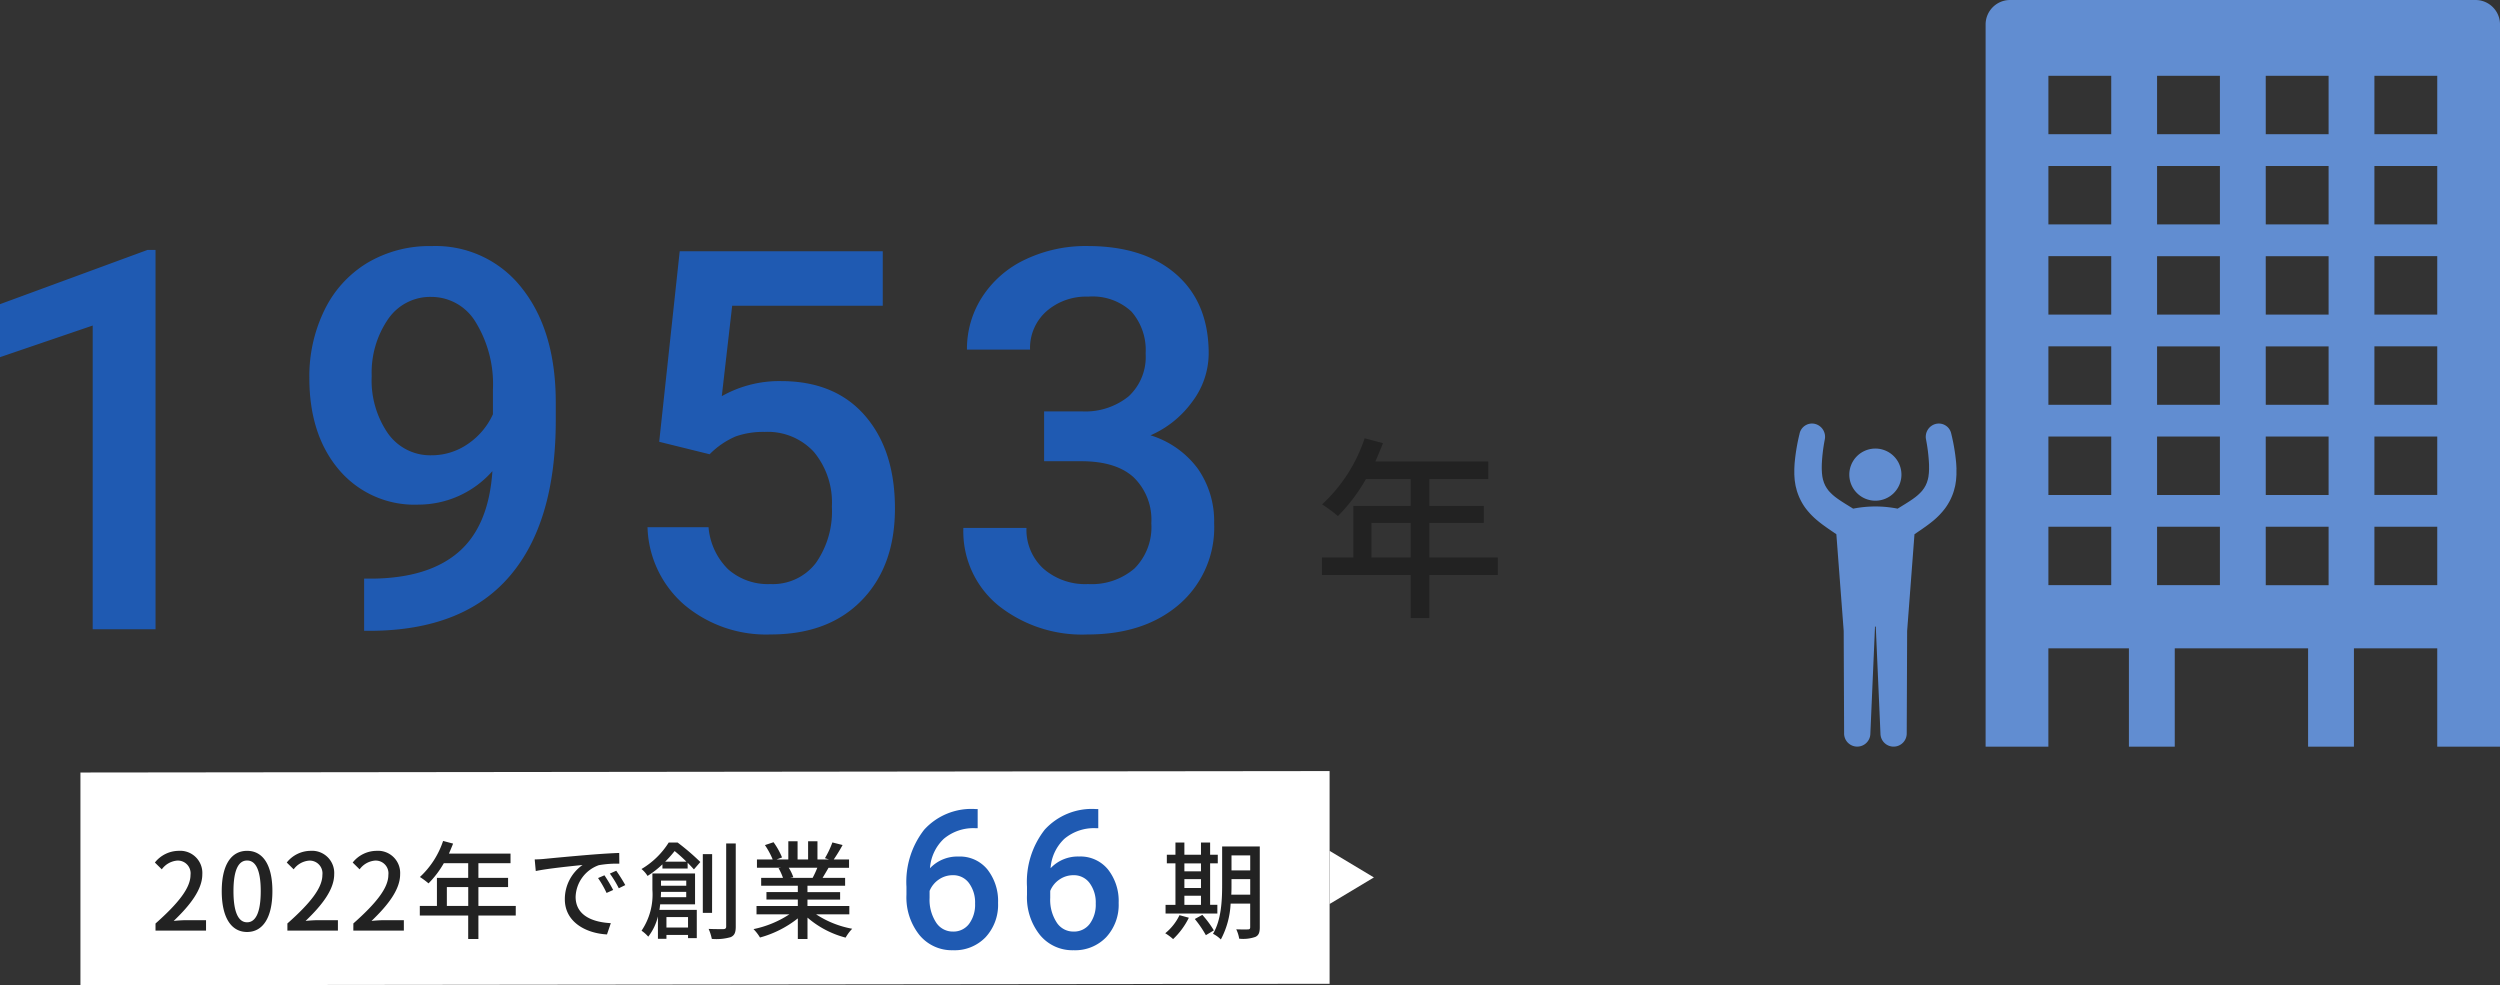 <svg xmlns="http://www.w3.org/2000/svg" xmlns:xlink="http://www.w3.org/1999/xlink" width="282.077" height="111.163" viewBox="0 0 282.077 111.163">
  <rect x="0" y="0" width="282.077" height="111.163" fill="#333333" stroke="none"/>
  <defs>
    <clipPath id="clip-path">
      <rect id="長方形_30204" data-name="長方形 30204" width="79.624" height="84.254" fill="#618dd1"/>
    </clipPath>
  </defs>
  <g id="グループ_19398" data-name="グループ 19398" transform="translate(-76.922 -400)">
    <g id="グループ_19396" data-name="グループ 19396" transform="translate(57)">
      <path id="パス_46554" data-name="パス 46554" d="M22.471,0h-7.09V-34.269L4.922-30.7V-36.68L21.563-42.8h.908ZM60.48-17.842a11.15,11.15,0,0,1-8.35,3.779A11.151,11.151,0,0,1,43.166-18q-3.34-3.94-3.34-10.356a16.979,16.979,0,0,1,1.7-7.646,12.67,12.67,0,0,1,4.834-5.332,13.715,13.715,0,0,1,7.266-1.9,12.322,12.322,0,0,1,10.225,4.8q3.779,4.8,3.779,12.861v1.992q0,11.543-5.215,17.607T46.857.176h-.85V-5.713h1.025q6.3-.088,9.668-3.032T60.48-17.842Zm-6.855-1.787a7.184,7.184,0,0,0,4.014-1.23,8.108,8.108,0,0,0,2.9-3.4v-2.783a13.364,13.364,0,0,0-1.934-7.588A5.825,5.825,0,0,0,53.6-37.5a5.755,5.755,0,0,0-4.907,2.534,10.653,10.653,0,0,0-1.831,6.4A10.521,10.521,0,0,0,48.7-22.09,5.847,5.847,0,0,0,53.625-19.629ZM79.3-21.152l2.314-21.5h22.91V-36.5H87.533l-1.172,10.2a13.17,13.17,0,0,1,6.68-1.7q6.094,0,9.478,3.9T105.9-13.623q0,6.5-3.75,10.356T91.869.586a14.334,14.334,0,0,1-9.712-3.325,12.021,12.021,0,0,1-4.175-8.774h6.885a7.519,7.519,0,0,0,2.227,4.761A6.773,6.773,0,0,0,91.84-5.1a6.12,6.12,0,0,0,5.112-2.344,10.115,10.115,0,0,0,1.831-6.387A8.939,8.939,0,0,0,96.762-20,7.07,7.07,0,0,0,91.2-22.266a9.261,9.261,0,0,0-3.281.513,9.293,9.293,0,0,0-2.93,2.007Zm43.43-3.428h4.336a7.759,7.759,0,0,0,5.2-1.7,6.062,6.062,0,0,0,1.919-4.834,6.606,6.606,0,0,0-1.6-4.731,6.426,6.426,0,0,0-4.878-1.685,6.8,6.8,0,0,0-4.717,1.655,5.531,5.531,0,0,0-1.846,4.321h-7.119a10.776,10.776,0,0,1,1.743-5.977,11.712,11.712,0,0,1,4.863-4.2,15.842,15.842,0,0,1,6.987-1.509q6.387,0,10.034,3.208t3.647,8.921a9.065,9.065,0,0,1-1.831,5.405,11.483,11.483,0,0,1-4.731,3.823,10.466,10.466,0,0,1,5.347,3.779,10.347,10.347,0,0,1,1.831,6.152,11.456,11.456,0,0,1-3.94,9.141q-3.94,3.4-10.356,3.4A15.183,15.183,0,0,1,117.545-2.7a10.806,10.806,0,0,1-3.926-8.73h7.119a5.955,5.955,0,0,0,1.89,4.57A7.166,7.166,0,0,0,127.711-5.1a7.391,7.391,0,0,0,5.215-1.758,6.594,6.594,0,0,0,1.9-5.1,6.662,6.662,0,0,0-1.992-5.186q-1.992-1.816-5.918-1.816H122.73Z" transform="translate(15 471)" fill="#1f5ab2"/>
      <path id="パス_46555" data-name="パス 46555" d="M-4.334-5.1V-9H.088V-5.1Zm14.256,0H2.2V-9H8.338v-1.914H2.2v-3.036H8.844v-1.98H-3.894c.286-.66.594-1.386.858-2.068l-2.068-.55a17.8,17.8,0,0,1-4.8,7.458,16.27,16.27,0,0,1,1.782,1.32,20.015,20.015,0,0,0,3.168-4.18H.088v3.036H-6.38V-5.1H-9.922v1.98H.088V1.738H2.2V-3.124H9.922Z" transform="translate(179 468)" fill="#222"/>
    </g>
    <g id="グループ_19393" data-name="グループ 19393" transform="translate(279.375 400)">
      <g id="グループ_18101" data-name="グループ 18101" clip-path="url(#clip-path)">
        <path id="パス_45930" data-name="パス 45930" d="M101.076,0H48.568A2.762,2.762,0,0,0,45.8,2.761V84.249h7.081v-11.1h9.088v11.1h5.172v-11.1H82.186v11.1h5.172v-11.1h9.4v11.1h7.082V2.761A2.762,2.762,0,0,0,101.076,0M77.407,8.553H84.5v6.592h-7.09Zm0,10.176H84.5v6.592h-7.09Zm0,10.176H84.5V35.5h-7.09Zm0,10.176H84.5v6.592h-7.09Zm0,10.176H84.5v6.592h-7.09Zm0,10.176H84.5v6.592h-7.09ZM65.146,8.553h7.09v6.592h-7.09Zm0,10.176h7.09v6.592h-7.09Zm0,10.176h7.09V35.5h-7.09Zm0,10.176h7.09v6.592h-7.09Zm0,10.176h7.09v6.592h-7.09Zm0,10.176h7.09v6.592h-7.09Zm-5.172,6.592h-7.09V59.431h7.09Zm0-10.176h-7.09V49.255h7.09Zm0-10.176h-7.09V39.08h7.09Zm0-10.176h-7.09V28.9h7.09Zm0-10.176h-7.09V18.728h7.09Zm0-10.176h-7.09V8.553h7.09ZM96.758,66.023h-7.09V59.431h7.09Zm0-10.176h-7.09V49.255h7.09Zm0-10.176h-7.09V39.08h7.09Zm0-10.176h-7.09V28.9h7.09Zm0-10.176h-7.09V18.728h7.09Zm0-10.176h-7.09V8.553h7.09Z" transform="translate(-24.215)" fill="#618dd1"/>
        <path id="パス_45931" data-name="パス 45931" d="M16.111,113.362a2.941,2.941,0,1,0-2.944-2.941,2.943,2.943,0,0,0,2.944,2.941" transform="translate(-6.961 -56.868)" fill="#618dd1"/>
        <path id="パス_45932" data-name="パス 45932" d="M18.3,106.593c-.016-.277-.023-.56-.053-.828a22.069,22.069,0,0,0-.534-3.119,1.433,1.433,0,0,0-1.777-1.119,1.5,1.5,0,0,0-1.076,1.734,19.214,19.214,0,0,1,.335,2.711c.015.222.007.431.01.645l-.015.307-.008.153-.017.142c-.013.093-.019.193-.035.28l-.052.249c-.015.082-.051.163-.074.245a1.517,1.517,0,0,1-.083.239q-.052.112-.1.225c-.033.074-.082.139-.12.21l-.059.1-.074.1c-.051.065-.091.133-.148.2a5.22,5.22,0,0,1-.8.744c-.318.243-.692.484-1.085.73-.281.174-.575.354-.875.541a12.9,12.9,0,0,0-5.018,0c-.3-.187-.594-.367-.875-.541-.393-.247-.766-.488-1.085-.73a5.22,5.22,0,0,1-.8-.744c-.056-.063-.1-.132-.148-.2l-.074-.1-.059-.1c-.038-.071-.087-.136-.12-.21s-.065-.15-.1-.225a1.517,1.517,0,0,1-.083-.239c-.023-.082-.06-.162-.074-.245l-.052-.249c-.016-.087-.022-.187-.035-.28l-.017-.142-.008-.153-.015-.307c0-.213,0-.422.01-.645a19.213,19.213,0,0,1,.335-2.711,1.5,1.5,0,0,0-1.076-1.734,1.433,1.433,0,0,0-1.777,1.119,22.136,22.136,0,0,0-.535,3.119c-.03.268-.037.55-.052.828,0,.142,0,.287,0,.431v.216l.014.226c.012.152.017.3.036.454l.074.478c.025.16.074.311.112.468a4,4,0,0,0,.138.463,6.515,6.515,0,0,0,.92,1.737A8.435,8.435,0,0,0,2.578,112.4c.447.376.888.688,1.315.986.293.2.578.394.851.582l.828,10.907.047,11.545a1.481,1.481,0,1,0,2.962.059L9.1,124.509c0-.037,0-.073,0-.11l.049-.01.049.01c0,.037,0,.073,0,.11l.524,11.972a1.481,1.481,0,1,0,2.962-.059l.047-11.545.828-10.907c.273-.188.558-.381.851-.582.426-.3.867-.61,1.315-.986A8.435,8.435,0,0,0,17,111.066a6.515,6.515,0,0,0,.92-1.737,4,4,0,0,0,.138-.463c.038-.156.087-.308.112-.468l.074-.478c.019-.157.025-.3.036-.454l.014-.226v-.216c0-.144,0-.289,0-.431" transform="translate(0 -53.69)" fill="#618dd1"/>
      </g>
    </g>
    <g id="グループ_19397" data-name="グループ 19397" transform="translate(40.941)">
      <g id="グループ_19394" data-name="グループ 19394" transform="translate(60 487)">
        <path id="パス_46083" data-name="パス 46083" d="M-14.943.163,126,0V24l-140.943.163Z" fill="#fff"/>
        <path id="多角形_4" data-name="多角形 4" d="M3,0,6,5H0Z" transform="translate(131 9) rotate(90)" fill="#fff"/>
      </g>
      <g id="グループ_19395" data-name="グループ 19395" transform="translate(19 -134)">
        <path id="パス_46557" data-name="パス 46557" d="M9.292-15.716v2.159H8.97a5.181,5.181,0,0,0-3.5,1.2A5.034,5.034,0,0,0,3.91-9.034a4.239,4.239,0,0,1,3.212-1.321,4,4,0,0,1,3.271,1.461,5.754,5.754,0,0,1,1.2,3.771,5.379,5.379,0,0,1-1.4,3.862A4.839,4.839,0,0,1,6.51.215a4.727,4.727,0,0,1-3.8-1.729A6.8,6.8,0,0,1,1.257-6.048v-.892a9.572,9.572,0,0,1,2-6.445,7.183,7.183,0,0,1,5.763-2.331ZM6.488-8.25a2.748,2.748,0,0,0-1.574.483A2.826,2.826,0,0,0,3.867-6.478v.795A4.682,4.682,0,0,0,4.6-2.917,2.228,2.228,0,0,0,6.488-1.891a2.2,2.2,0,0,0,1.837-.87A3.623,3.623,0,0,0,9-5.049a3.676,3.676,0,0,0-.687-2.31A2.192,2.192,0,0,0,6.488-8.25ZM22.9-15.716v2.159h-.322a5.181,5.181,0,0,0-3.5,1.2,5.034,5.034,0,0,0-1.558,3.319,4.239,4.239,0,0,1,3.212-1.321A4,4,0,0,1,24-8.895a5.754,5.754,0,0,1,1.2,3.771,5.379,5.379,0,0,1-1.4,3.862A4.839,4.839,0,0,1,20.114.215a4.727,4.727,0,0,1-3.8-1.729,6.8,6.8,0,0,1-1.456-4.533v-.892a9.572,9.572,0,0,1,2-6.445,7.183,7.183,0,0,1,5.763-2.331Zm-2.8,7.466a2.748,2.748,0,0,0-1.574.483,2.826,2.826,0,0,0-1.047,1.289v.795a4.682,4.682,0,0,0,.73,2.766,2.228,2.228,0,0,0,1.891,1.026,2.2,2.2,0,0,0,1.837-.87,3.623,3.623,0,0,0,.677-2.288,3.676,3.676,0,0,0-.687-2.31A2.192,2.192,0,0,0,20.092-8.25Z" transform="translate(118 641)" fill="#1f5ab2"/>
        <path id="パス_46556" data-name="パス 46556" d="M.528,0h5.7V-1.176H4.02c-.432,0-.984.036-1.44.084C4.452-2.88,5.808-4.644,5.808-6.348A2.5,2.5,0,0,0,3.144-9,3.466,3.466,0,0,0,.456-7.68l.78.768A2.4,2.4,0,0,1,2.976-7.9a1.44,1.44,0,0,1,1.5,1.62C4.476-4.824,3.132-3.108.528-.8ZM10.86.156c1.728,0,2.856-1.536,2.856-4.608C13.716-7.5,12.588-9,10.86-9S8-7.512,8-4.452,9.12.156,10.86.156Zm0-1.092c-.9,0-1.536-.96-1.536-3.516,0-2.532.636-3.456,1.536-3.456S12.4-6.984,12.4-4.452C12.4-1.9,11.76-.936,10.86-.936ZM15.408,0h5.7V-1.176H18.9c-.432,0-.984.036-1.44.084,1.872-1.788,3.228-3.552,3.228-5.256A2.5,2.5,0,0,0,18.024-9a3.466,3.466,0,0,0-2.688,1.32l.78.768a2.4,2.4,0,0,1,1.74-.984,1.44,1.44,0,0,1,1.5,1.62c0,1.452-1.344,3.168-3.948,5.472Zm7.44,0h5.7V-1.176H26.34c-.432,0-.984.036-1.44.084,1.872-1.788,3.228-3.552,3.228-5.256A2.5,2.5,0,0,0,25.464-9a3.466,3.466,0,0,0-2.688,1.32l.78.768A2.4,2.4,0,0,1,25.3-7.9a1.44,1.44,0,0,1,1.5,1.62c0,1.452-1.344,3.168-3.948,5.472ZM33.4-2.784V-4.908h2.412v2.124Zm7.776,0H36.96V-4.908h3.348V-5.952H36.96V-7.608h3.624v-1.08H33.636c.156-.36.324-.756.468-1.128l-1.128-.3A9.709,9.709,0,0,1,30.36-6.048a8.874,8.874,0,0,1,.972.72,10.917,10.917,0,0,0,1.728-2.28h2.748v1.656H32.28v3.168H30.348V-1.7h5.46V.948H36.96V-1.7h4.212ZM51.18-6.24l-.72.312a11.348,11.348,0,0,1,.96,1.68l.744-.336A16.753,16.753,0,0,0,51.18-6.24Zm1.332-.516-.72.324A11.262,11.262,0,0,1,52.8-4.776l.732-.36A18.777,18.777,0,0,0,52.512-6.756Zm-9.2-1.272.12,1.308c1.332-.288,4.248-.576,5.28-.684a4.707,4.707,0,0,0-2,3.852C46.7-.936,49.14.312,51.468.432L51.9-.84c-1.956-.1-3.972-.8-3.972-2.976A3.929,3.929,0,0,1,50.544-7.38a11.391,11.391,0,0,1,2.316-.168L52.848-8.76c-.8.024-2,.1-3.264.2-2.184.18-4.308.384-5.172.468C44.172-8.064,43.764-8.04,43.308-8.028Zm17.1,2.388v.576H57.564V-5.64ZM57.54-3.768c.012-.2.024-.408.024-.6h2.844v.6Zm3.072,2.244V-.348H58.176V-1.524Zm.792-1.44v-3.48H56.592V-4.6A7.307,7.307,0,0,1,55.368.012a4,4,0,0,1,.756.672A6,6,0,0,0,57.216-1.6V.924h.96V.492h2.436v.36H61.6V-2.34H57.384c.036-.2.06-.42.084-.624ZM58.032-7.776a13.071,13.071,0,0,0,1.068-1.2,17.421,17.421,0,0,1,1.332,1.2Zm.4-2.16a9.053,9.053,0,0,1-3.072,2.988,3.049,3.049,0,0,1,.684.78,10.723,10.723,0,0,0,1.68-1.308V-7h2.844v-.66c.276.288.516.54.708.756L62-7.74a26.351,26.351,0,0,0-2.568-2.2Zm4.9,1.308H62.28V-2h1.044Zm1.584-1.2V-.456c0,.2-.1.276-.288.288-.24,0-.936.012-1.692-.024a5.563,5.563,0,0,1,.36,1.128,5.833,5.833,0,0,0,2.136-.2c.42-.192.564-.516.564-1.176V-9.828ZM75.2-7.092a11.2,11.2,0,0,1-.528,1.14H72.144l.348-.072a5.048,5.048,0,0,0-.516-1.068Zm3.612,5.256v-.936H74.088V-3.5h3.684v-.84H74.088v-.72h4.248v-.888H75.792c.2-.336.444-.732.672-1.14H78.78v-.936H77.052a18.776,18.776,0,0,0,1-1.632L76.9-9.948a10.459,10.459,0,0,1-.84,1.776l.456.144h-1.3V-10.08H74.16v2.052H72.972V-10.08H71.928v2.052h-1.32l.612-.228a8.341,8.341,0,0,0-.96-1.716l-.972.324a9,9,0,0,1,.876,1.62H68.388v.936h2.724l-.288.048a5.944,5.944,0,0,1,.5,1.092h-2.46v.888H73v.72h-3.54v.84H73v.732H68.34v.936h3.708A11.643,11.643,0,0,1,68-.168a5.008,5.008,0,0,1,.732.948A11.919,11.919,0,0,0,73-1.38V.948h1.092V-1.464a10.7,10.7,0,0,0,4.3,2.256,5.011,5.011,0,0,1,.744-1A11.02,11.02,0,0,1,75.06-1.836Z" transform="translate(34 639)" fill="#222"/>
        <path id="パス_46558" data-name="パス 46558" d="M2.616-3.936H4.488V-2.9H2.616ZM4.488-7.584v.9H2.616v-.9ZM2.616-5.808H4.488v1H2.616Zm3.72,2.9H5.52v-4.68h.864v-.972H5.52v-1.38H4.488v1.38H2.616v-1.38H1.608v1.38H.636v.972h.972V-2.9H.492v.972H6.336ZM2.064-1.74A5.926,5.926,0,0,1,.456.3a5.69,5.69,0,0,1,.888.66A8.392,8.392,0,0,0,3.12-1.452Zm1.728.432A12.417,12.417,0,0,1,5.04.516l.9-.54a11.457,11.457,0,0,0-1.3-1.752ZM7.908-4.056c.024-.384.024-.768.024-1.116v-.636h2.112v1.752Zm2.136-4.428v1.692H7.932V-8.484Zm1.08-1.008H6.876v4.32c0,1.716-.084,3.96-1.032,5.532A3.541,3.541,0,0,1,6.732,1a9.539,9.539,0,0,0,1.1-4.044h2.208V-.384c0,.192-.072.24-.252.252-.156,0-.756.012-1.32-.012A3.828,3.828,0,0,1,8.8.912a4.168,4.168,0,0,0,1.824-.2c.372-.168.5-.492.5-1.08Z" transform="translate(148 639)" fill="#222"/>
      </g>
    </g>
  </g>
</svg>
